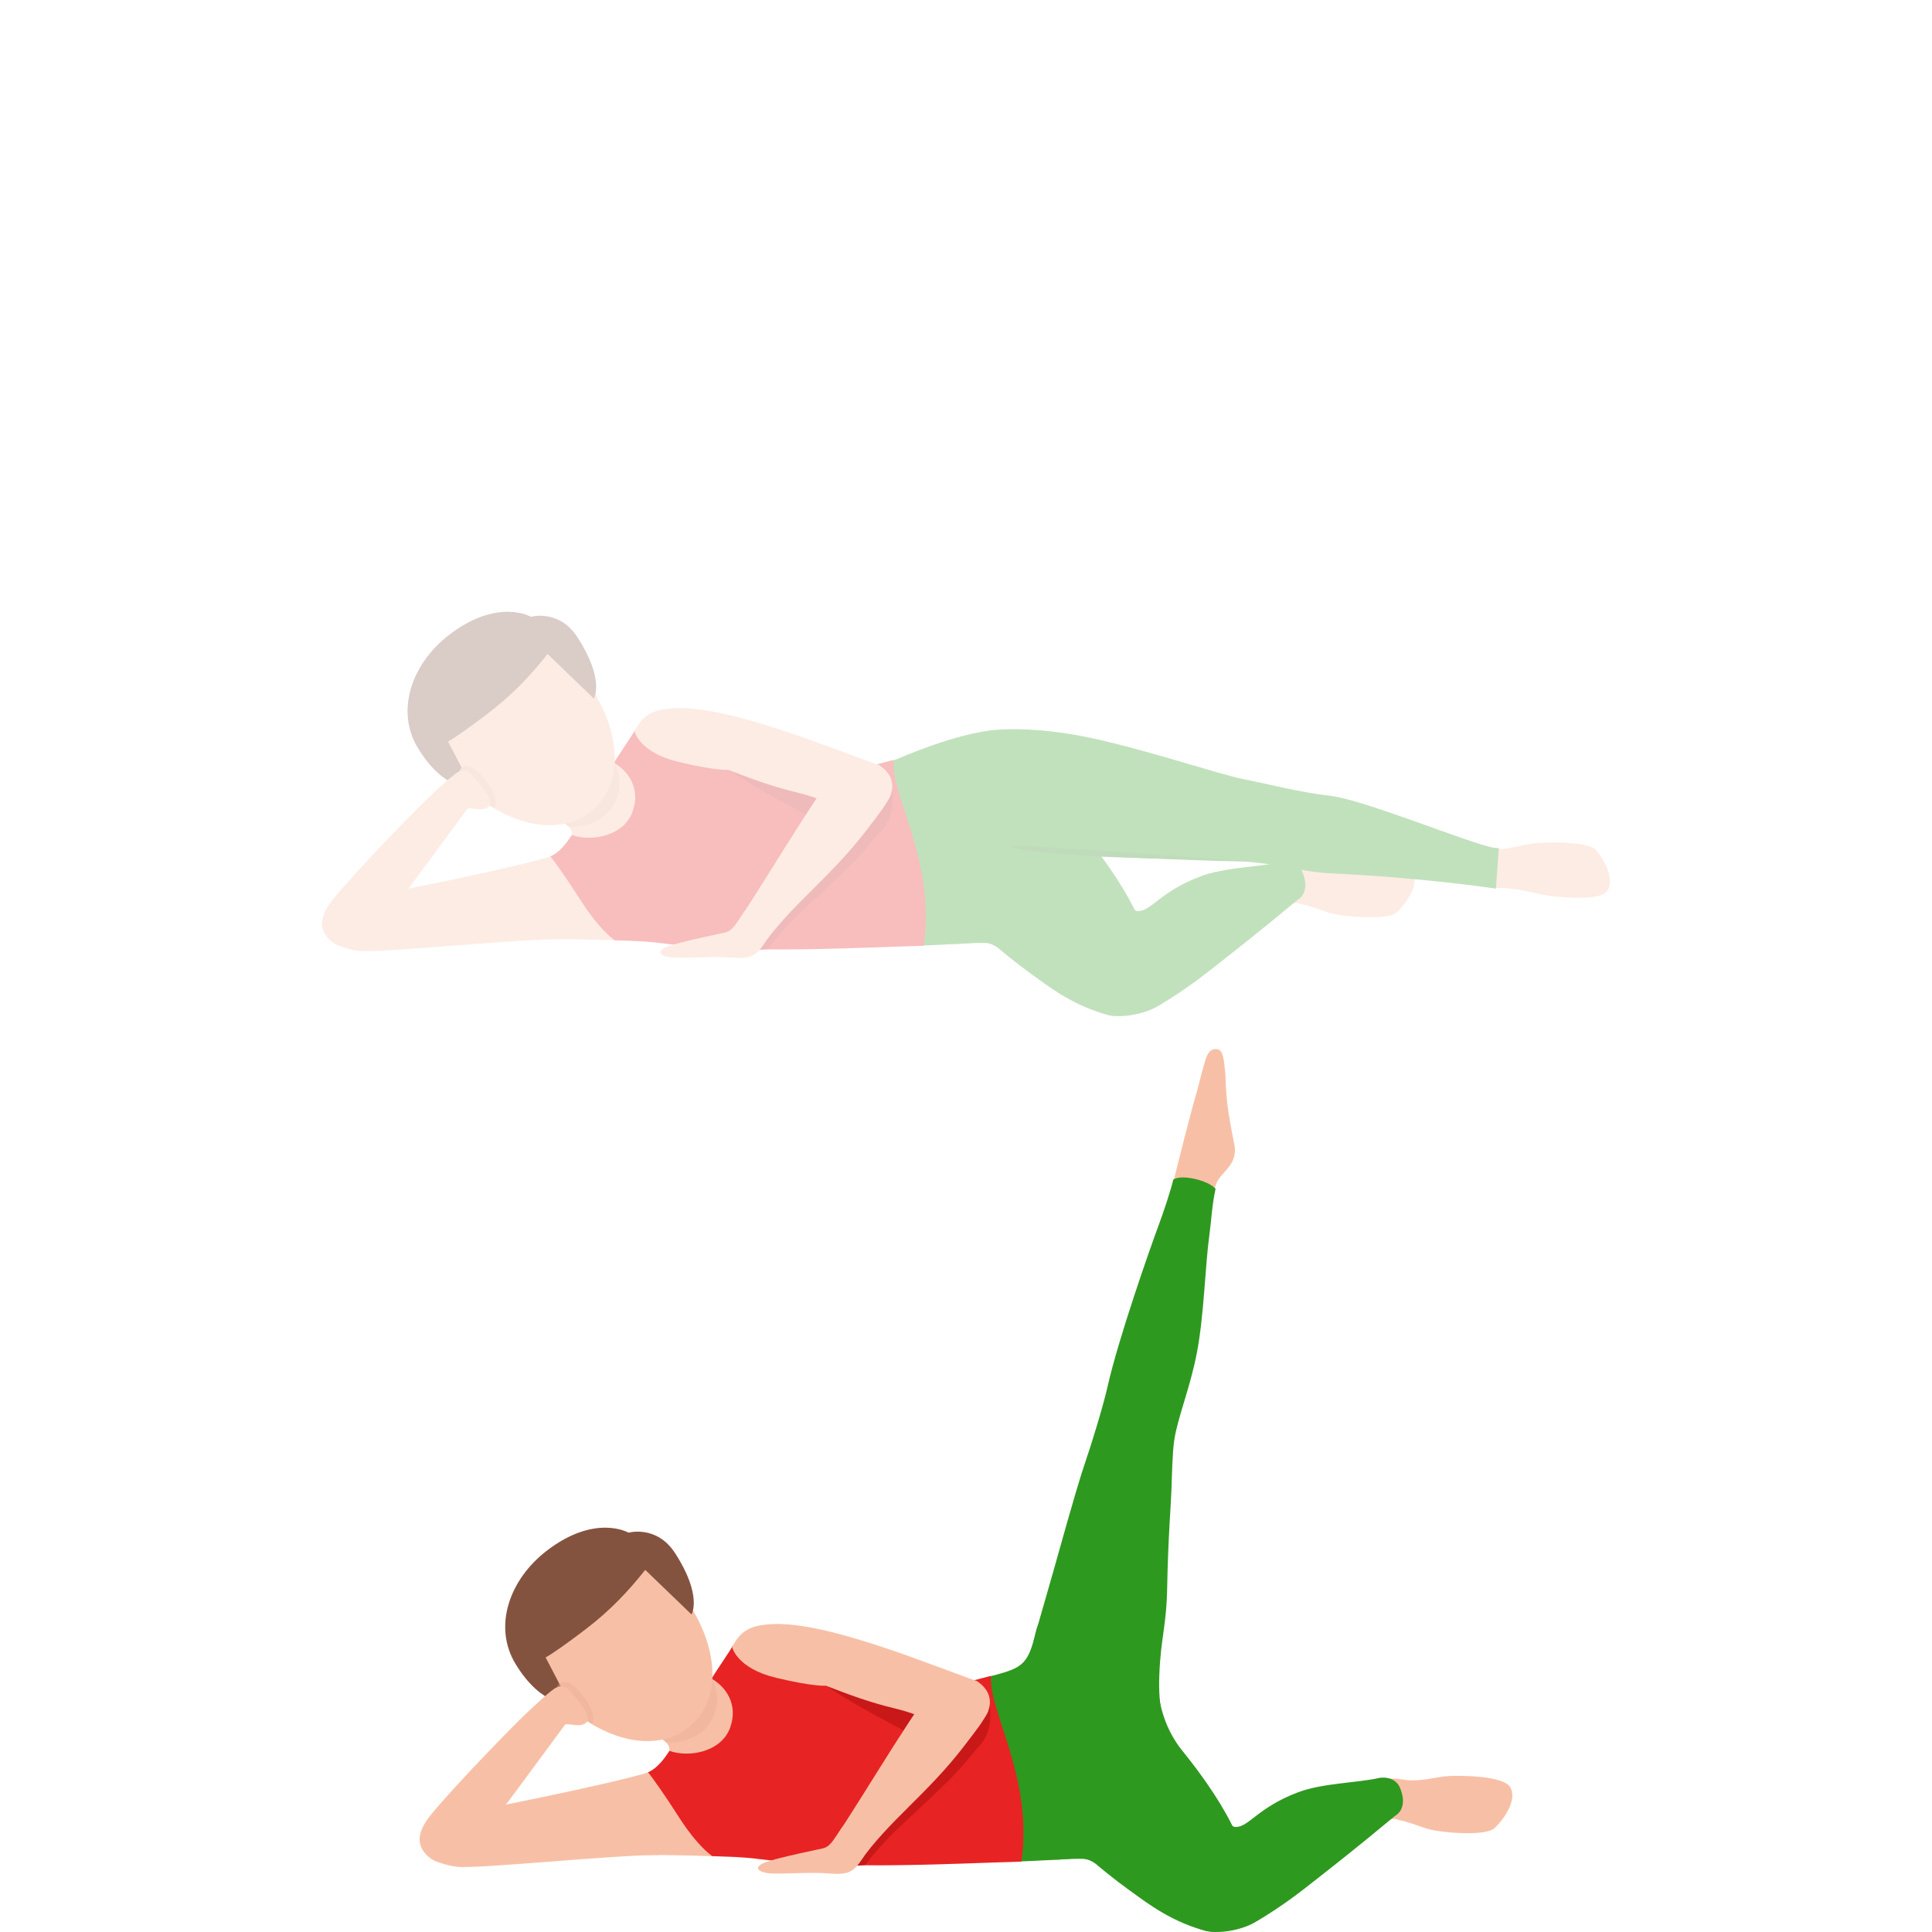 <svg width="300" height="300" viewBox="0 0 300 300" fill="none" xmlns="http://www.w3.org/2000/svg">
<path d="M188.476 185.061C188.678 184.221 188.927 183.529 189.232 183.096C190.218 181.696 191.967 180.622 191.747 178.144C191.747 178.144 191.116 175.066 190.731 172.555C190.346 170.045 190.288 166.977 190.288 166.977C190.071 164.499 189.928 163.018 188.986 162.912C188.319 162.835 187.655 163.029 187.189 164.558C186.372 167.241 186.155 168.597 185.554 170.536C185.118 171.943 183.057 179.973 181.953 184.525C183.757 185.599 186.144 184.965 188.476 185.061Z" fill="#F7C0A6"/>
<path d="M103.943 271.964C103.958 271.869 103.962 271.781 103.962 271.689C103.907 269.886 100.431 269.047 100.431 269.047L108.079 260.742C108.079 260.742 113.092 264.169 111.772 266.544" fill="#F7C0A6"/>
<path d="M70.895 289.865C73.814 290.261 94.113 288.124 102.088 288.036C104.064 288.014 106.906 286.512 107.24 282.418C107.573 278.324 103.866 274.259 101.076 275.109C94.204 277.195 73.465 281.27 71.012 281.666C67.665 282.205 65.27 283.25 65.384 285.76C65.49 288.275 67.98 289.469 70.895 289.865Z" fill="#F7C0A6"/>
<path d="M221.488 283.931C220.033 283.447 218.485 282.839 217.381 282.656C216.674 282.538 216.553 281.611 210.327 284.66C206.242 286.662 205.897 279.489 210.554 278.016C211.427 277.741 214.096 275.652 217.642 276.3C220.436 276.81 223.014 275.875 224.909 275.783C227.054 275.677 233.567 275.736 234.549 277.576C235.536 279.412 233.812 282.194 232.078 283.865C230.692 285.203 223.424 284.576 221.488 283.931Z" fill="#F7C0A6"/>
<path d="M169.945 289.241C180.303 298.129 187.109 299.79 187.12 299.793C188.524 300.222 191.824 300.039 194.516 298.694C194.516 298.694 198.252 296.63 202.491 293.317C207.258 289.59 210.462 287.086 216.637 281.955C216.637 281.955 218.72 280.962 217.437 277.707C216.597 275.578 214.162 276.076 214.162 276.076C210.847 276.839 205.362 276.875 201.604 278.29C195.399 280.621 193.98 283.623 191.949 283.696C190.27 283.758 190.603 280.123 182.412 270.472C180.813 268.588 180.091 267.54 179.966 262.654C179.885 259.363 169.299 265.898 167.499 267.786C157.845 277.927 160.045 288.739 161.878 288.831C165.053 288.989 168.39 287.907 169.945 289.241Z" fill="#2E991F"/>
<path d="M163.033 288.857C154.834 288.593 134.417 290.8 118.104 288.696C114.778 288.267 105.571 288.036 100.163 288.036C94.754 288.036 93.409 277.591 100.771 275.179C102.561 274.592 105.564 269.894 106.568 266.712C107.944 262.358 114.921 254.478 122.127 256.201C129.581 257.982 139.342 262.061 147.522 261.797C155.703 261.534 158.985 258.748 167.66 256.67C169.233 256.292 173.248 269.516 173.545 271.66C173.842 273.801 171.213 289.121 163.033 288.857Z" fill="#F7C0A6"/>
<path d="M173.747 253.346C176.34 258.418 179.519 255.259 179.702 260.694C179.94 267.775 183.134 271.301 184.37 272.855C201.046 293.838 191.898 300.989 187.274 299.824C177.465 297.35 171.298 288.744 168.298 288.645C164.892 288.531 158.138 289.345 153.855 288.986L153.25 260.431C158.501 259.049 159.579 258.873 160.818 253.485C162.388 246.642 171.349 248.654 173.747 253.346Z" fill="#2E991F"/>
<path d="M105.205 281.835C103.474 279.115 101.27 275.937 100.621 275.208C101.934 274.614 102.916 273.471 103.954 271.873C106.917 272.947 111.962 272.082 113.356 268.321C114.742 264.579 112.567 261.823 110.492 260.661C111.163 259.499 113.242 256.567 113.792 255.53C116.505 256.043 116.615 256.659 122.075 255.559C122.739 256.098 123.472 256.519 124.107 256.655C124.224 256.681 124.305 256.721 124.371 256.772C131.59 258.726 140.134 262.032 147.522 261.794C148.311 261.768 153.228 260.349 153.91 260.24C153.389 265.554 160.473 275.908 158.611 289.07C148.707 289.326 131.389 290.404 118.104 288.692C116.08 288.432 114.782 288.322 110.58 288.216C109.117 287.09 107.386 285.265 105.205 281.835Z" fill="#E82323"/>
<path opacity="0.4" d="M110.588 260.742C110.588 260.742 112.568 264.169 110.192 267.599C107.816 271.026 103.449 270.583 103.449 270.583L101.678 269.04L110.588 260.742Z" fill="#E8AD95"/>
<path d="M87.337 264.179C93.64 270.366 102.191 272.466 107.332 267.888C112.476 263.311 111.27 254.675 105.96 247.605C101.054 241.07 92.914 239.403 86.805 244.838C79.82 251.054 81.503 258.454 87.337 264.179Z" fill="#F7C0A6"/>
<path d="M84.927 240.774C92.47 235.001 97.599 237.992 97.599 237.992C97.599 237.992 101.97 236.757 104.823 241.166C109.128 247.807 107.379 250.692 107.379 250.692L100.195 243.775C97.676 246.924 94.923 249.962 90.875 253.037C88.091 255.152 85.943 256.688 84.725 257.366L88.462 264.516C88.462 264.516 84.183 265.162 80.069 258.403C76.508 252.55 79.115 245.223 84.927 240.774Z" fill="#845340"/>
<path opacity="0.4" d="M91.457 267.335C91.457 267.335 91.486 267.269 91.53 267.148L91.721 267.203L91.457 267.335Z" fill="#E8AD95"/>
<path opacity="0.4" d="M89.837 262.501C92.14 265.133 92.543 267.068 91.854 267.662L90.64 266.896C89.496 266.104 88.381 265.203 87.336 264.176C85.206 262.091 87.27 259.569 89.837 262.501Z" fill="#E8AD95"/>
<path d="M66.4 288.2C64.434 286.327 64.929 284.213 67.008 281.68C70.796 277.062 79.82 267.859 81.451 266.308C82.962 264.872 85.599 262.39 86.383 262.042C87.571 261.514 88.136 262.134 89.317 263.508C91.275 265.788 91.605 266.968 91.029 267.478C89.995 268.39 88.11 267.441 87.714 267.844C87.714 267.844 73.803 286.723 72.706 288.068C71.61 289.417 68.365 290.077 66.4 288.2Z" fill="#F7C0A6"/>
<path d="M183.783 273.544C184.014 272.14 179.607 270.7 180.017 260.115C180.248 254.167 181.132 252.631 181.242 246.363C181.367 239.224 181.825 233.572 181.906 231.252C181.983 228.928 182.06 225.428 182.342 223.592C182.892 220.018 184.784 215.58 185.847 210.086C186.962 204.339 187.153 196.356 187.772 191.943C188.04 190.045 188.234 186.797 188.748 184.65C188.751 184.639 188.755 184.624 188.759 184.613C187.67 183.279 183.391 182.271 182.177 183.18C182.17 183.213 182.166 183.253 182.159 183.286C181.829 184.683 180.773 187.963 179.889 190.32C178.697 193.505 173.655 207.857 172.005 215.221C171.305 218.351 169.365 224.618 168.614 226.766C167.866 228.914 166.689 232.813 163.847 242.984C160.331 255.57 158.438 259.866 158.897 270.289C159.153 276.132 165.889 280.515 171.371 279.353C177.011 278.155 182.749 279.852 183.783 273.544Z" fill="#2E991F"/>
<path d="M147.677 265.693C139.225 272.492 136.167 283.015 129.284 289.894C129.193 289.986 134.271 289.663 134.352 289.564C138.385 284.477 139.522 284.001 146.426 277.341C149.785 274.101 151.314 271.851 152.631 270.407C153.936 268.966 150.313 263.567 147.677 265.693Z" fill="#C91818"/>
<path d="M130.59 283.983C128.617 287.12 128.412 286.878 126.747 287.234C122.868 288.066 121.104 288.491 119.509 288.953C117.411 289.561 117.037 290.422 118.926 290.807C120.682 291.166 125.071 290.609 128.998 290.924C130.982 291.082 132.078 290.892 133.09 289.73C133.868 288.835 136.471 284.701 136.299 283.11C136.137 281.622 131.935 281.839 130.59 283.983Z" fill="#F7C0A6"/>
<path d="M153.118 262.68C152.982 262.626 145.77 262.358 143.889 261.075C132.287 253.18 117.638 256.226 123.212 259.191C128.617 262.072 128.371 261.764 128.371 261.764C131.612 264.117 136.394 266.602 139.822 268.442C141.813 269.512 141.399 269.479 144.809 272.301C147.823 275.014 156.172 271.752 153.118 262.68Z" fill="#C91818"/>
<path d="M145.843 260.631C139.386 269.347 132.944 280.973 127.29 288.89C125.266 291.727 132.177 291.037 133.45 289.212C138 282.674 144.043 278.594 149.935 270.835C151.607 268.632 152.473 267.588 153.378 265.858C154.284 264.132 147.86 257.908 145.843 260.631Z" fill="#F7C0A6"/>
<path d="M151.688 261.032C151.541 261.014 143.155 257.891 141.01 257.125C127.788 252.415 122.262 251.873 118.728 252.287C115.864 252.62 114.665 253.826 113.689 255.761C113.689 255.761 114.386 259.067 120.524 260.53C126.483 261.952 128.246 261.754 128.246 261.754C131.979 263.213 135.151 264.367 138.935 265.28C141.131 265.811 143.507 266.629 147.523 268.501C151.131 270.363 156.763 264.389 151.688 261.032Z" fill="#F7C0A6"/>
<g opacity="0.3">
<path d="M88.78 129.746C88.795 129.654 88.799 129.563 88.799 129.471C88.744 127.668 85.268 126.829 85.268 126.829L92.916 118.523C92.916 118.523 97.929 121.95 96.609 124.325" fill="#F7C0A6"/>
<path d="M55.736 147.647C58.654 148.043 78.954 145.906 86.929 145.818C88.905 145.796 91.747 144.293 92.081 140.2C92.414 136.106 88.707 132.045 85.917 132.891C79.045 134.977 58.306 139.052 55.853 139.448C52.505 139.987 50.111 141.032 50.225 143.542C50.331 146.056 52.821 147.251 55.736 147.647Z" fill="#F7C0A6"/>
<path d="M206.329 141.713C204.873 141.229 203.326 140.621 202.222 140.437C201.515 140.32 201.394 139.393 195.167 142.442C191.083 144.443 190.738 137.271 195.395 135.797C196.268 135.522 198.937 133.433 202.483 134.082C205.277 134.591 207.854 133.657 209.75 133.565C211.895 133.459 218.407 133.518 219.39 135.357C220.376 137.194 218.653 139.976 216.919 141.647C215.533 142.985 208.261 142.358 206.329 141.713Z" fill="#F7C0A6"/>
<path d="M154.786 147.024C165.144 155.912 171.95 157.572 171.961 157.576C173.365 158.005 176.665 157.821 179.357 156.476C179.357 156.476 183.093 154.413 187.332 151.099C192.098 147.372 195.303 144.869 201.478 139.737C201.478 139.737 203.561 138.744 202.277 135.49C201.438 133.36 199.003 133.859 199.003 133.859C195.688 134.621 190.203 134.658 186.444 136.072C180.24 138.403 178.821 141.405 176.79 141.478C175.11 141.541 175.444 137.905 167.253 128.255C165.654 126.367 164.932 125.322 164.807 120.437C164.726 117.149 154.14 123.68 152.34 125.568C142.685 135.709 144.885 146.522 146.719 146.613C149.894 146.771 153.231 145.69 154.786 147.024Z" fill="#2E991F"/>
<path d="M147.874 146.639C139.675 146.375 119.258 148.581 102.945 146.478C99.619 146.049 90.412 145.818 85.004 145.818C79.595 145.818 78.249 135.372 85.612 132.961C87.402 132.374 90.405 127.675 91.409 124.494C92.784 120.14 99.762 112.26 106.967 113.982C114.422 115.764 124.183 119.843 132.363 119.579C140.544 119.315 143.825 116.53 152.501 114.452C154.074 114.074 158.089 127.298 158.386 129.442C158.683 131.583 156.054 146.903 147.874 146.639Z" fill="#F7C0A6"/>
<path d="M164.543 118.476C164.781 125.56 167.975 129.083 169.21 130.637C185.887 151.62 176.738 158.774 172.115 157.605C162.306 155.131 156.139 146.525 153.139 146.426C149.733 146.313 142.979 147.126 138.696 146.767L138.091 118.212C143.342 116.834 164.359 113.04 164.543 118.476Z" fill="#2E991F"/>
<path d="M90.045 139.62C88.315 136.901 86.111 133.723 85.462 132.994C86.775 132.4 87.757 131.256 88.795 129.658C91.758 130.732 96.803 129.867 98.197 126.107C99.583 122.365 97.408 119.608 95.333 118.447C96.004 117.285 98.083 114.353 98.633 113.315C101.346 113.829 101.456 114.444 106.916 113.345C107.58 113.884 108.313 114.305 108.947 114.441C109.065 114.466 109.145 114.507 109.211 114.558C116.431 116.511 124.975 119.817 132.363 119.579C133.152 119.554 138.069 118.135 138.751 118.025C138.23 123.34 145.314 133.694 143.452 146.855C133.548 147.112 116.23 148.189 102.945 146.478C100.921 146.217 99.623 146.107 95.424 146.001C93.958 144.872 92.227 143.047 90.045 139.62Z" fill="#E82323"/>
<path d="M95.429 118.523C95.429 118.523 97.409 121.95 95.033 125.381C92.657 128.808 88.29 128.364 88.29 128.364L86.519 126.821L95.429 118.523Z" fill="#E8AD95"/>
<path d="M72.177 121.961C78.477 128.148 87.028 130.248 92.168 125.67C97.313 121.092 96.107 112.457 90.797 105.387C85.891 98.852 77.754 97.185 71.642 102.624C64.661 108.836 66.344 116.236 72.177 121.961Z" fill="#F7C0A6"/>
<path d="M69.768 98.559C77.314 92.783 82.44 95.774 82.44 95.774C82.44 95.774 86.811 94.539 89.664 98.948C93.969 105.589 92.219 108.474 92.219 108.474L85.036 101.554C82.517 104.702 79.763 107.741 75.715 110.816C72.932 112.931 70.784 114.466 69.566 115.144L73.303 122.295C73.303 122.295 69.024 122.94 64.909 116.182C61.349 110.336 63.956 103.009 69.768 98.559Z" fill="#845340"/>
<path d="M76.299 125.118C76.299 125.118 76.328 125.052 76.372 124.931L76.563 124.986L76.299 125.118Z" fill="#E8AD95"/>
<path d="M74.674 120.287C76.977 122.918 77.38 124.854 76.691 125.447L75.477 124.681C74.333 123.89 73.219 122.988 72.174 121.962C70.047 119.873 72.108 117.355 74.674 120.287Z" fill="#E8AD95"/>
<path d="M51.24 145.987C49.275 144.114 49.77 141.999 51.849 139.467C55.637 134.849 64.661 125.645 66.292 124.095C67.803 122.658 70.439 120.177 71.224 119.829C72.412 119.301 72.977 119.92 74.157 121.295C76.115 123.575 76.445 124.755 75.87 125.264C74.836 126.177 72.951 125.228 72.555 125.631C72.555 125.631 58.643 144.51 57.547 145.855C56.451 147.2 53.206 147.86 51.24 145.987Z" fill="#F7C0A6"/>
<path d="M132.514 123.475C124.062 130.274 121.004 140.796 114.121 147.676C114.03 147.767 119.108 147.449 119.189 147.346C123.222 142.259 124.359 141.782 131.263 135.123C134.622 131.883 136.151 129.632 137.468 128.188C138.777 126.748 135.154 121.349 132.514 123.475Z" fill="#C91818"/>
<path d="M115.43 141.765C113.458 144.902 113.252 144.66 111.588 145.016C107.708 145.848 105.945 146.273 104.35 146.735C102.252 147.343 101.878 148.204 103.767 148.589C105.523 148.948 109.912 148.391 113.839 148.707C115.823 148.864 116.919 148.674 117.931 147.515C118.709 146.621 121.312 142.487 121.14 140.896C120.978 139.404 116.776 139.621 115.43 141.765Z" fill="#F7C0A6"/>
<path d="M137.959 120.462C137.823 120.407 130.611 120.14 128.729 118.857C117.128 110.962 102.479 114.008 108.053 116.973C113.457 119.854 113.212 119.546 113.212 119.546C116.453 121.899 121.235 124.384 124.663 126.22C126.654 127.29 126.24 127.257 129.65 130.08C132.664 132.795 141.013 129.533 137.959 120.462Z" fill="#C91818"/>
<path d="M130.684 118.417C124.227 127.133 117.784 138.759 112.13 146.676C110.106 149.512 117.018 148.823 118.291 146.998C122.841 140.46 128.884 136.38 134.776 128.621C136.448 126.418 137.314 125.374 138.219 123.644C139.125 121.914 132.701 115.694 130.684 118.417Z" fill="#F7C0A6"/>
<path d="M136.529 118.813C136.382 118.794 127.996 115.672 125.851 114.906C112.629 110.196 107.103 109.653 103.568 110.068C100.705 110.401 99.506 111.607 98.53 113.542C98.53 113.542 99.227 116.848 105.365 118.311C111.324 119.733 113.087 119.535 113.087 119.535C116.82 120.993 119.992 122.148 123.776 123.061C125.972 123.592 128.348 124.409 132.363 126.282C135.971 128.144 141.604 122.17 136.529 118.813Z" fill="#F7C0A6"/>
<path d="M237.309 131.08C235.805 131.376 234.199 131.787 233.085 131.835C232.37 131.868 221.318 128.734 208.459 127.62C203.927 127.228 228.611 138.12 232.208 137.904C235.043 137.736 237.899 138.663 239.769 138.971C241.888 139.323 248.36 140.019 249.552 138.359C250.74 136.698 249.354 133.817 247.821 132.003C246.597 130.552 239.303 130.684 237.309 131.08Z" fill="#F7C0A6"/>
<path d="M153.876 131.257C153.876 131.257 161.808 132.298 164.924 132.616C166.937 132.825 187.522 133.716 191.849 133.742C197.078 133.775 201.947 135.395 206.556 135.607C219.632 136.205 230.709 137.74 231.428 137.869C231.681 137.913 231.989 137.905 232.282 137.989L232.737 131.689C232.433 131.7 232.11 131.678 231.769 131.612C228.179 130.916 211.646 124.165 206.725 123.6C201.804 123.036 196.616 121.676 193.015 120.972C189.414 120.269 177.685 116.321 169.181 114.544C161.353 112.905 156.164 113.257 155.981 113.261C150.756 113.352 143.606 116.01 138.931 118.025L146.202 144.22C151.372 146.141 153.876 131.257 153.876 131.257Z" fill="#2E991F"/>
<path d="M157.272 131.528C157.235 132.004 163.721 132.547 167.869 132.858C172.016 133.17 193.451 133.727 193.451 133.727C193.451 133.727 173.072 132.18 168.683 131.942C163.439 131.656 157.308 131.051 157.272 131.528Z" fill="#2B871B"/>
</g>
</svg>
